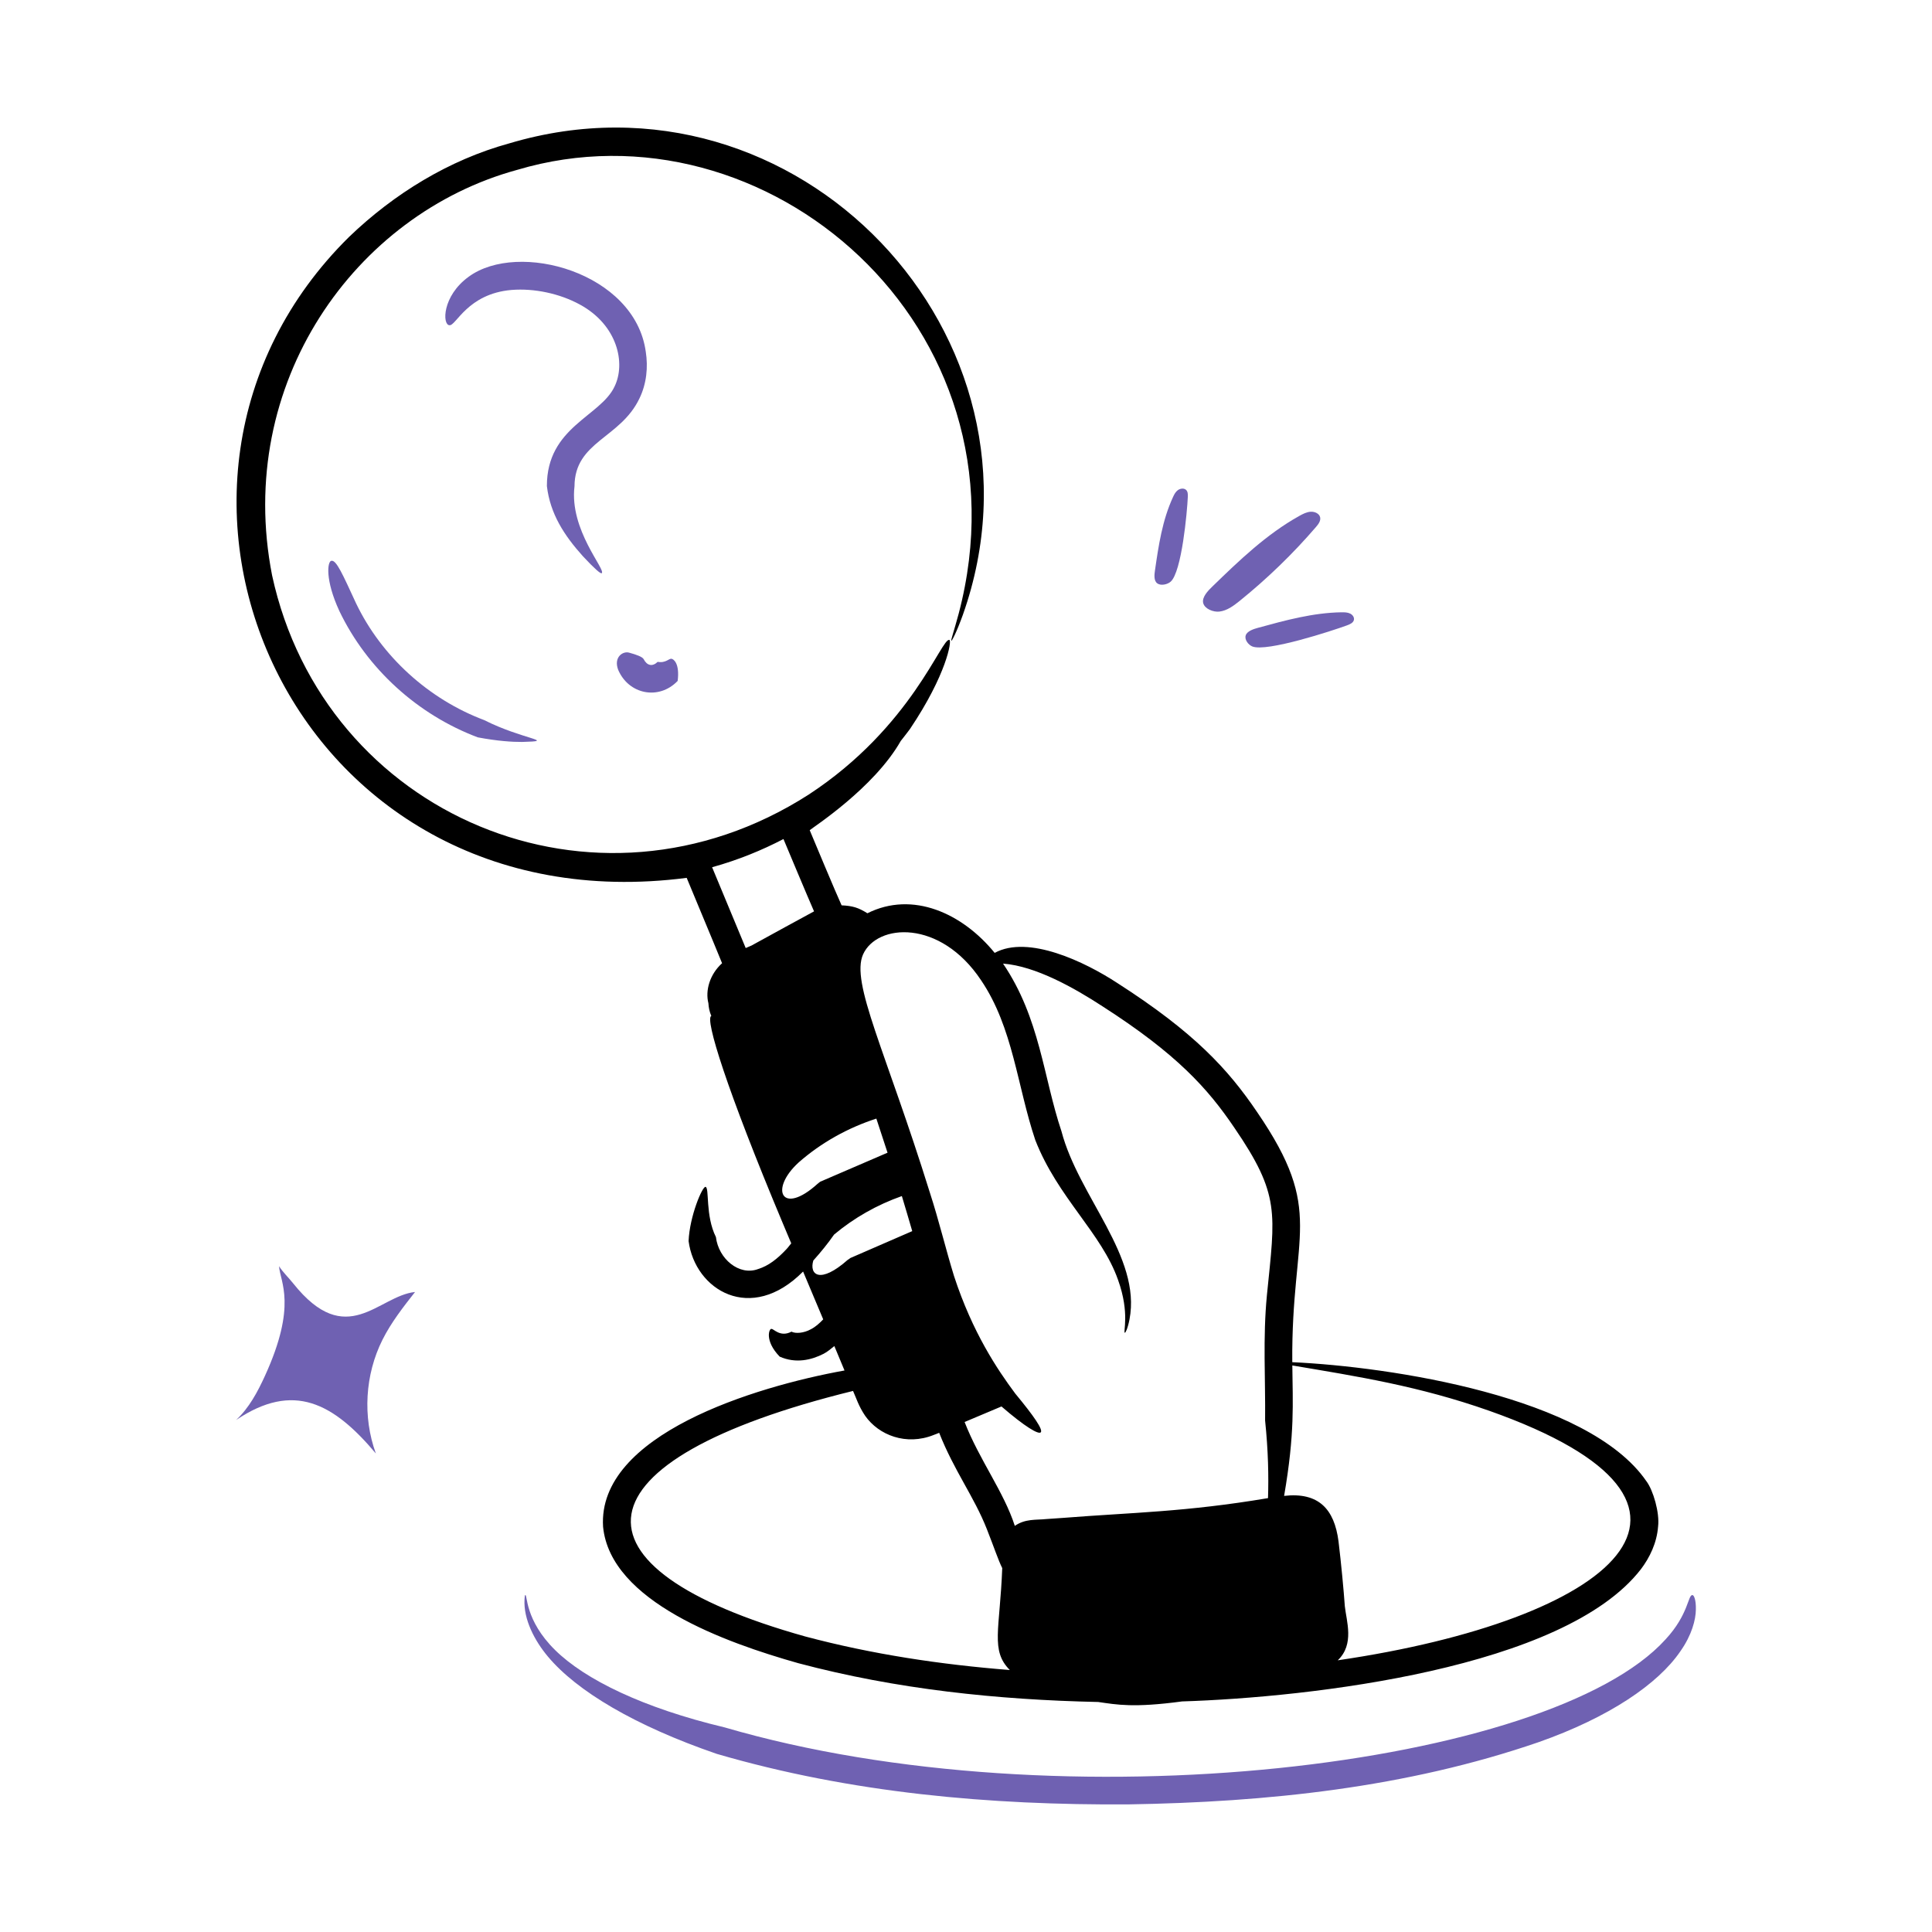 <svg width="75" height="75" viewBox="0 0 75 75" fill="none" xmlns="http://www.w3.org/2000/svg">
<path d="M59.733 67.629C62.454 66.671 64.369 65.376 65.238 64.094C65.679 63.466 65.829 62.87 65.833 62.487C65.843 62.102 65.758 61.919 65.7 61.921C65.522 61.907 65.558 62.667 64.658 63.639C60.187 68.582 41.229 70.887 28.133 67.058C24.963 66.303 22.707 65.197 21.548 64.054C20.366 62.889 20.48 61.884 20.39 61.921C20.376 61.921 20.367 61.974 20.362 62.083C20.316 62.866 20.758 63.698 21.27 64.308C22.39 65.646 24.642 66.992 27.824 68.085C33.031 69.606 38.44 70.081 43.807 70.046C49.17 69.959 54.584 69.403 59.733 67.629Z" fill="#6F61B2"/>
<path d="M16.112 50.155C14.685 50.301 13.461 52.43 11.38 49.819C11.195 49.588 10.993 49.401 10.832 49.154C10.874 49.766 11.545 50.657 10.285 53.411C9.999 54.035 9.669 54.657 9.166 55.124C11.398 53.623 12.943 54.468 14.59 56.423C14.073 54.999 14.169 53.364 14.848 52.009C15.184 51.339 15.649 50.744 16.112 50.155Z" fill="#6F61B2"/>
<path d="M50.886 19.865C50.729 19.873 50.583 19.948 50.446 20.024C49.159 20.741 48.102 21.762 47.062 22.77C46.903 22.924 46.647 23.182 46.709 23.414C46.77 23.64 47.103 23.768 47.333 23.742C47.634 23.707 47.888 23.517 48.119 23.331C49.197 22.46 50.19 21.499 51.081 20.464C51.178 20.352 51.28 20.217 51.247 20.079C51.214 19.938 51.044 19.858 50.886 19.865Z" fill="#6F61B2"/>
<path d="M48.359 24.665C48.304 24.832 48.46 25.032 48.614 25.095C49.168 25.322 51.727 24.484 52.292 24.276C52.399 24.237 52.517 24.185 52.553 24.085C52.59 23.982 52.517 23.87 52.415 23.82C52.314 23.77 52.193 23.768 52.076 23.769C50.979 23.786 49.902 24.079 48.842 24.37C48.679 24.415 48.414 24.493 48.359 24.665Z" fill="#6F61B2"/>
<path d="M45.442 22.583C45.875 22.209 46.086 19.863 46.111 19.286C46.116 19.185 46.113 19.07 46.03 19.007C45.946 18.942 45.809 18.964 45.721 19.03C45.633 19.096 45.582 19.195 45.538 19.292C45.119 20.198 44.975 21.181 44.835 22.15C44.813 22.299 44.783 22.543 44.926 22.647C45.066 22.749 45.32 22.688 45.442 22.583Z" fill="#6F61B2"/>
<path d="M23.411 59.266C23.693 62.177 28.178 63.77 30.994 64.566C34.807 65.579 38.723 65.987 42.632 66.071C43.358 66.174 43.994 66.304 45.889 66.049C50.867 65.892 60.713 64.771 63.698 60.919C64.044 60.464 64.32 59.889 64.367 59.257C64.432 58.727 64.176 57.847 63.913 57.501C61.653 54.209 53.959 53.054 50.166 52.88C50.125 47.809 51.465 47.065 48.802 43.172C47.671 41.502 46.357 40.074 43.37 38.158C42.111 37.335 39.917 36.282 38.613 36.991C37.364 35.456 35.433 34.572 33.672 35.453C33.33 35.238 33.106 35.165 32.671 35.145C32.48 34.736 31.507 32.407 31.433 32.228C31.56 32.116 33.927 30.593 34.967 28.764C35.088 28.608 35.218 28.448 35.325 28.3C36.754 26.173 36.951 24.87 36.858 24.844C36.562 24.708 35.414 28.218 31.385 30.851C23.092 36.161 12.579 31.648 10.562 22.334C9.104 14.875 13.784 8.314 20.07 6.596C29.722 3.716 40.147 12.679 37.217 23.818C37.028 24.519 36.903 24.863 36.932 24.874C36.953 24.883 37.129 24.559 37.378 23.868C41.197 13.081 30.96 2.231 19.772 5.565C17.43 6.208 15.3 7.518 13.555 9.193C3.807 18.801 11.313 36.066 26.657 34.078C26.699 34.179 27.771 36.758 27.703 36.595C27.745 36.697 28.073 37.495 28.031 37.392C27.548 37.827 27.375 38.457 27.5 38.945C27.51 39.109 27.541 39.274 27.613 39.438C27.356 39.541 28.199 42.266 30.389 47.489L30.716 48.267C30.652 48.337 30.602 48.418 30.536 48.486C30.176 48.872 29.831 49.14 29.433 49.263C28.695 49.542 27.893 48.868 27.792 48.023C27.372 47.181 27.546 46.107 27.389 46.074C27.266 46.048 26.77 47.215 26.731 48.178C26.979 50.073 29.143 51.412 31.176 49.361C31.218 49.461 32.007 51.337 31.957 51.217C31.81 51.374 31.653 51.512 31.477 51.602C31.206 51.752 30.886 51.779 30.724 51.695C30.284 51.928 30.024 51.569 29.948 51.589C29.867 51.556 29.658 52.035 30.267 52.664C30.893 52.942 31.502 52.795 31.972 52.554C32.128 52.473 32.255 52.36 32.389 52.254C32.432 52.357 32.827 53.305 32.784 53.202C29.286 53.833 23.19 55.697 23.411 59.266ZM57.814 54.767C68.1 58.404 62.621 62.886 51.931 64.453C52.589 63.831 52.267 62.932 52.206 62.352C52.162 61.731 52.068 60.721 51.96 59.827C51.798 58.586 51.191 57.917 49.849 58.07C50.271 55.629 50.182 54.468 50.168 53.007C52.696 53.434 55.067 53.8 57.814 54.767ZM38.087 38.056C39.329 39.891 39.485 42.159 40.19 44.258C41.064 46.498 42.764 47.863 43.404 49.69C43.871 50.99 43.586 51.734 43.668 51.737C43.689 51.743 43.777 51.58 43.847 51.219C44.314 48.771 41.872 46.459 41.206 43.916C40.504 41.829 40.375 39.524 38.938 37.407C40.209 37.503 41.718 38.361 42.791 39.06C45.688 40.919 46.887 42.257 47.915 43.775C49.706 46.392 49.502 47.075 49.182 50.273C49.019 51.949 49.129 53.543 49.111 55.143C49.235 56.336 49.251 57.325 49.224 58.157C46.015 58.698 43.954 58.712 41.285 58.923L40.606 58.97C40.227 59.011 39.803 58.95 39.395 59.234C38.968 57.91 38.012 56.662 37.446 55.202C37.548 55.159 38.979 54.556 38.877 54.599C39.798 55.395 40.322 55.7 40.404 55.601C40.492 55.496 40.149 54.988 39.413 54.099C38.72 53.169 37.751 51.727 37.035 49.535C36.723 48.526 36.447 47.373 36.102 46.312C34.371 40.754 33.014 38.149 33.505 37.048C34.044 35.851 36.499 35.667 38.087 38.056ZM27.644 33.666C28.663 33.383 29.586 33.003 30.414 32.571C30.473 32.713 31.386 34.894 31.601 35.379C31.491 35.434 29.628 36.456 29.173 36.706L28.948 36.803L27.644 33.666ZM31.006 45.124C31.881 44.356 32.915 43.782 34.02 43.424C34.617 45.247 34.408 44.605 34.455 44.747L31.838 45.875C31.808 45.906 31.767 45.926 31.736 45.957C30.352 47.209 29.851 46.176 31.006 45.124ZM31.573 48.933C31.861 48.612 32.134 48.278 32.379 47.926C33.157 47.274 34.051 46.769 35.01 46.431C35.148 46.877 35.279 47.341 35.413 47.792L33.011 48.836C32.98 48.867 32.939 48.887 32.908 48.908C31.835 49.856 31.406 49.492 31.573 48.933ZM33.115 53.996C33.244 54.279 33.324 54.575 33.587 54.964C34.112 55.711 35.177 56.134 36.249 55.704L36.459 55.622C37.04 57.097 37.815 58.102 38.308 59.356C38.596 60.086 38.756 60.576 38.907 60.873C38.815 63.272 38.443 64.069 39.201 64.83C36.519 64.619 33.857 64.218 31.275 63.532C21.726 60.864 22.177 56.688 33.115 53.996Z" fill="black"/>
<path d="M13.818 23.412C13.308 22.311 13.059 21.73 12.863 21.77C12.709 21.795 12.614 22.509 13.174 23.72C14.251 25.968 16.218 27.747 18.547 28.624C19.317 28.769 19.89 28.805 20.27 28.802C21.644 28.766 20.305 28.715 18.796 27.954C16.646 27.146 14.809 25.485 13.818 23.412Z" fill="#6F61B2"/>
<path d="M24.822 15.47C25.102 14.894 25.162 14.25 25.069 13.656C24.648 10.574 20.117 9.331 18.194 10.743C17.161 11.492 17.168 12.614 17.447 12.625C17.702 12.659 18.142 11.403 19.856 11.256C20.739 11.185 21.73 11.395 22.513 11.824C23.976 12.62 24.298 14.105 23.856 15.006C23.312 16.171 21.227 16.573 21.23 18.87C21.359 19.951 21.902 20.785 22.63 21.595C23.072 22.07 23.315 22.281 23.357 22.252C23.538 22.124 22.097 20.578 22.302 18.881C22.309 17.133 24.078 17.026 24.822 15.47Z" fill="#6F61B2"/>
<path d="M26.307 26.433C26.392 25.754 26.148 25.587 26.073 25.575C25.971 25.55 25.853 25.75 25.531 25.693C25.325 25.89 25.117 25.842 24.986 25.587C24.94 25.499 24.7 25.411 24.433 25.339C24.19 25.26 23.811 25.503 23.996 25.999C24.404 26.961 25.58 27.193 26.307 26.433Z" fill="#6F61B2"/>
</svg>
